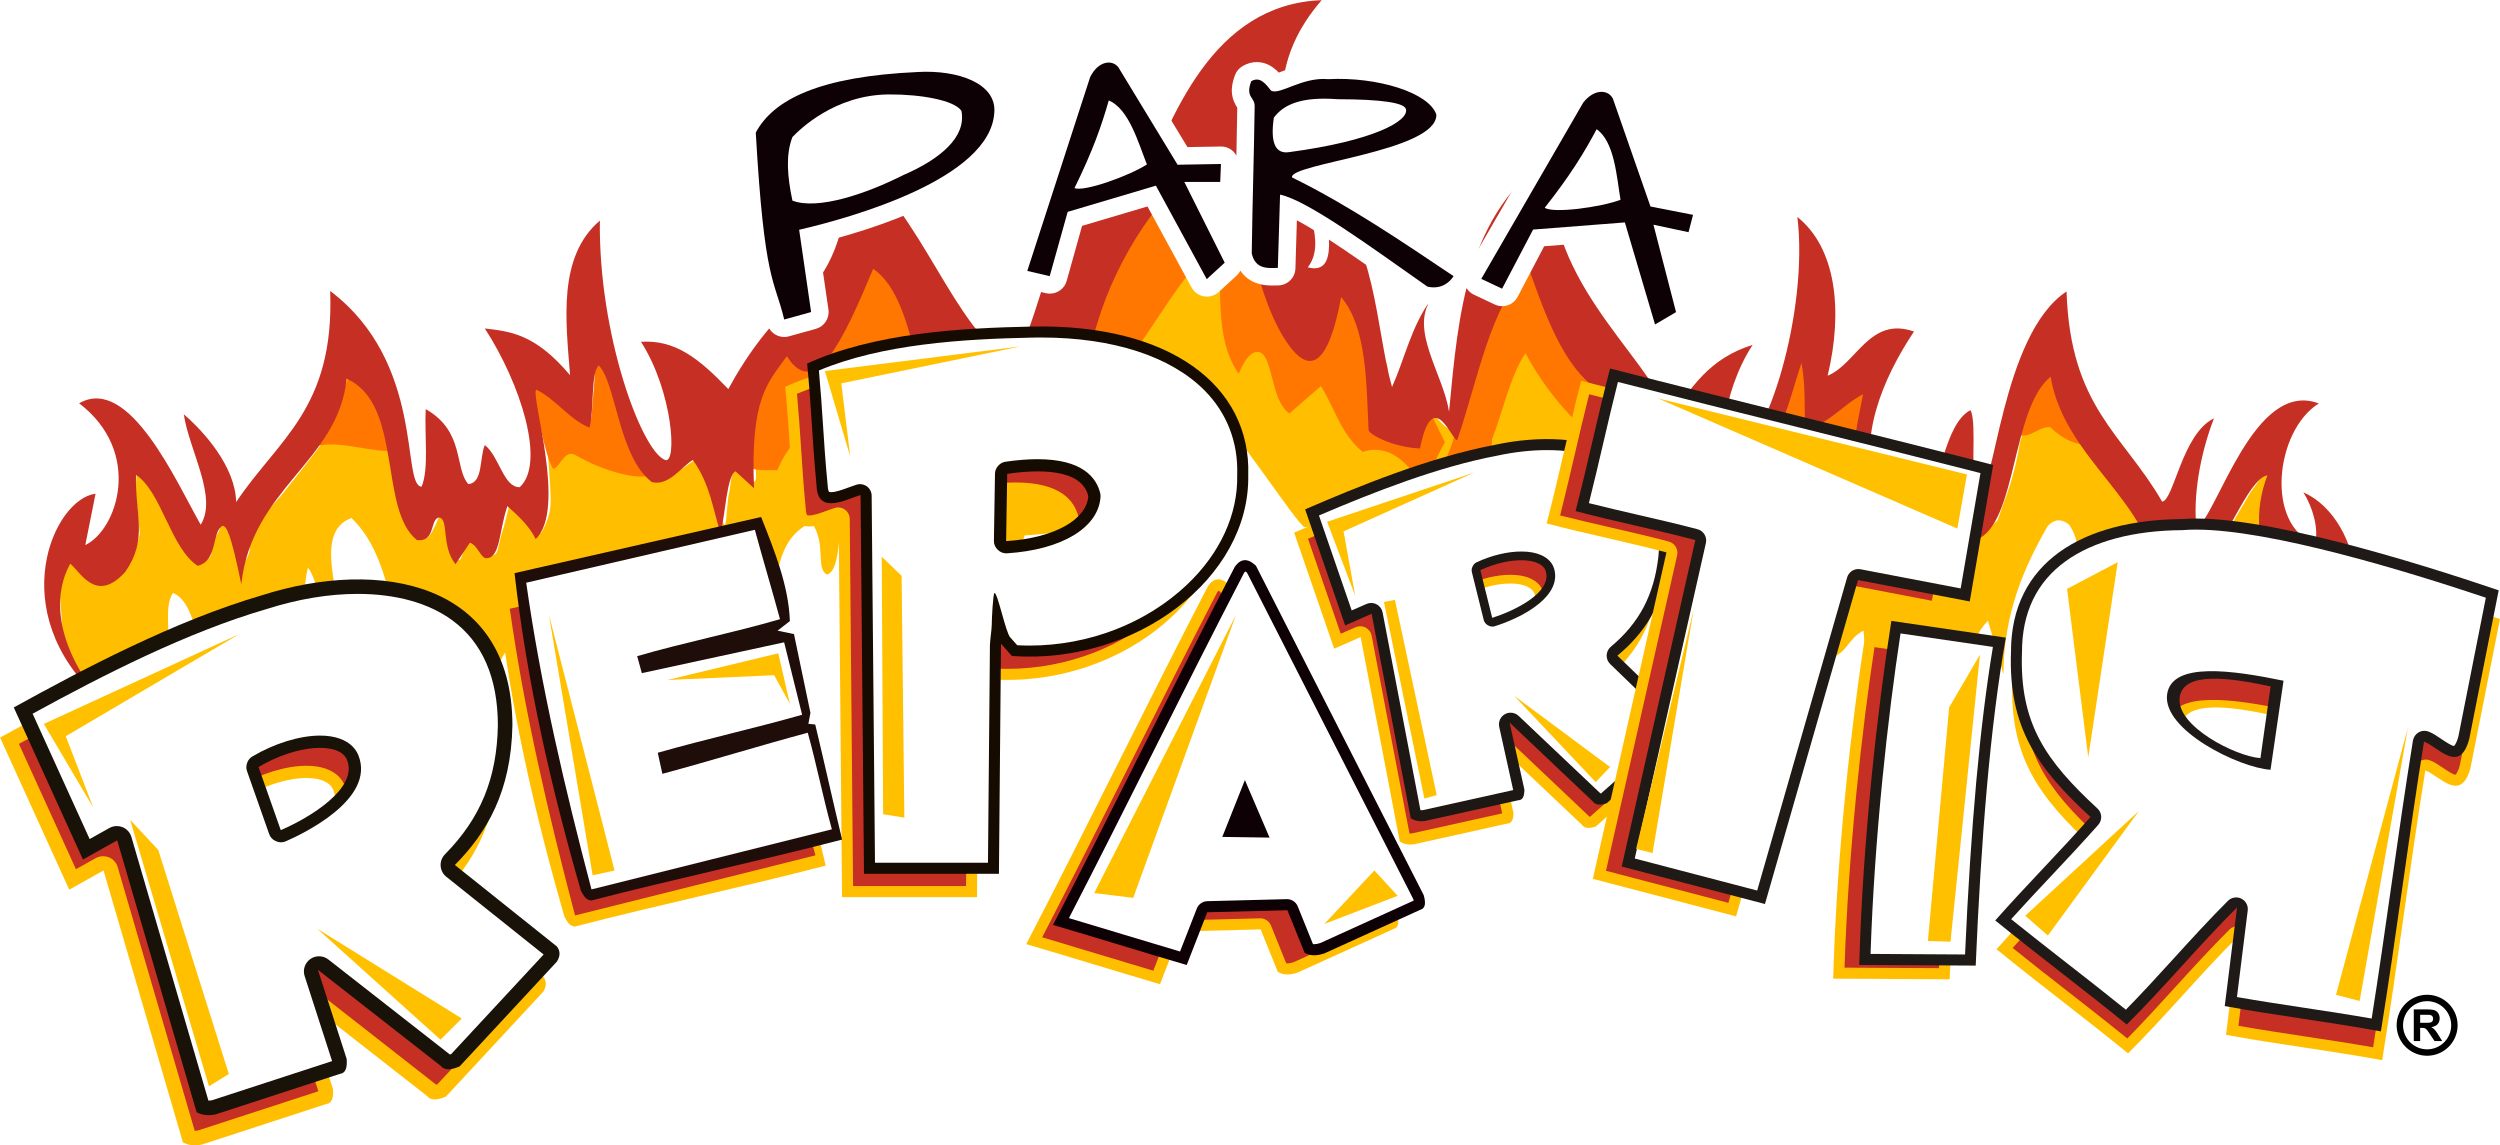 <?xml version="1.0" encoding="UTF-8"?> <svg xmlns="http://www.w3.org/2000/svg" width="136.29" height="62.442" version="1.1" viewBox="0 0 136.29 62.442"><defs><clipPath id="clipPath76"><path transform="translate(-14.788 -83.384)" d="m0 117.76h116.5v-117.76h-116.5z"></path></clipPath><clipPath id="clipPath78"><path transform="translate(-20.615 -89.379)" d="m0 117.76h116.5v-117.76h-116.5z"></path></clipPath><clipPath id="clipPath80"><path transform="translate(-30.335 -88.454)" d="m0 117.76h116.5v-117.76h-116.5z"></path></clipPath><clipPath id="clipPath82"><path transform="translate(-39.496 -88.399)" d="m0 117.76h116.5v-117.76h-116.5z"></path></clipPath><clipPath id="clipPath84"><path transform="translate(-75.283 -88.875)" d="m0 117.76h116.5v-117.76h-116.5z"></path></clipPath><clipPath id="clipPath86"><path transform="translate(-77.005 -88.707)" d="m0 117.76h116.5v-117.76h-116.5z"></path></clipPath><clipPath id="clipPath88"><path transform="translate(-90.2 -89.855)" d="m0 117.76h116.5v-117.76h-116.5z"></path></clipPath><clipPath id="clipPath90"><path transform="translate(-52.256 -93.357)" d="m0 117.76h116.5v-117.76h-116.5z"></path></clipPath><clipPath id="clipPath92"><path transform="translate(-11.762 -79.07)" d="m0 117.76h116.5v-117.76h-116.5z"></path></clipPath><clipPath id="clipPath94"><path transform="translate(-83.983 -81.683)" d="m0 117.76h116.5v-117.76h-116.5z"></path></clipPath><clipPath id="clipPath96"><path transform="translate(-84.361 -81.171)" d="m0 117.76h116.5v-117.76h-116.5z"></path></clipPath><clipPath id="clipPath98"><path transform="translate(-85.048 -82.244)" d="m0 117.76h116.5v-117.76h-116.5z"></path></clipPath><clipPath id="clipPath100"><path transform="translate(-85.426 -81.731)" d="m0 117.76h116.5v-117.76h-116.5z"></path></clipPath><clipPath id="clipPath102"><path transform="translate(-88.673 -80.863)" d="m0 117.76h116.5v-117.76h-116.5z"></path></clipPath><clipPath id="clipPath104"><path transform="translate(-68.279 -81.414)" d="m0 117.76h116.5v-117.76h-116.5z"></path></clipPath><clipPath id="clipPath106"><path transform="translate(-68.388 -81.074)" d="m0 117.76h116.5v-117.76h-116.5z"></path></clipPath><clipPath id="clipPath108"><path transform="translate(-68.727 -82.367)" d="m0 117.76h116.5v-117.76h-116.5z"></path></clipPath><clipPath id="clipPath110"><path transform="translate(-68.836 -82.027)" d="m0 117.76h116.5v-117.76h-116.5z"></path></clipPath><clipPath id="clipPath112"><path transform="translate(-69.624 -79.182)" d="m0 117.76h116.5v-117.76h-116.5z"></path></clipPath><clipPath id="clipPath114"><path transform="translate(-65.954 -74.98)" d="m0 117.76h116.5v-117.76h-116.5z"></path></clipPath><clipPath id="clipPath116"><path transform="translate(-63.125 -83.272)" d="m0 117.76h116.5v-117.76h-116.5z"></path></clipPath><clipPath id="clipPath118"><path transform="translate(-47.956 -84.554)" d="m0 117.76h116.5v-117.76h-116.5z"></path></clipPath><clipPath id="clipPath120"><path transform="translate(-51.817 -86.362)" d="m0 117.76h116.5v-117.76h-116.5z"></path></clipPath><clipPath id="clipPath122"><path transform="translate(-48.852 -85.506)" d="m0 117.76h116.5v-117.76h-116.5z"></path></clipPath><clipPath id="clipPath124"><path transform="translate(-52.713 -87.314)" d="m0 117.76h116.5v-117.76h-116.5z"></path></clipPath><clipPath id="clipPath126"><path transform="translate(-64.778 -69.686)" d="m0 117.76h116.5v-117.76h-116.5z"></path></clipPath><clipPath id="clipPath128"><path transform="translate(-56.598 -72.627)" d="m0 117.76h116.5v-117.76h-116.5z"></path></clipPath><clipPath id="clipPath130"><path transform="translate(-65.871 -70.47)" d="m0 117.76h116.5v-117.76h-116.5z"></path></clipPath><clipPath id="clipPath132"><path transform="translate(-57.69 -73.411)" d="m0 117.76h116.5v-117.76h-116.5z"></path></clipPath><clipPath id="clipPath134"><path transform="translate(-63.91 -72.039)" d="m0 117.76h116.5v-117.76h-116.5z"></path></clipPath><clipPath id="clipPath136"><path transform="translate(-52.452 -71.115)" d="m0 117.76h116.5v-117.76h-116.5z"></path></clipPath><clipPath id="clipPath138"><path transform="translate(-43.768 -84.869)" d="m0 117.76h116.5v-117.76h-116.5z"></path></clipPath><clipPath id="clipPath140"><path transform="translate(-41.443 -92.46)" d="m0 117.76h116.5v-117.76h-116.5z"></path></clipPath><clipPath id="clipPath142"><path transform="translate(-28.08 -83.132)" d="m0 117.76h116.5v-117.76h-116.5z"></path></clipPath><clipPath id="clipPath144"><path transform="translate(-37.906 -84.904)" d="m0 117.76h116.5v-117.76h-116.5z"></path></clipPath><clipPath id="clipPath146"><path transform="translate(-28.753 -84.197)" d="m0 117.76h116.5v-117.76h-116.5z"></path></clipPath><clipPath id="clipPath148"><path transform="translate(-38.579 -85.969)" d="m0 117.76h116.5v-117.76h-116.5z"></path></clipPath><clipPath id="clipPath150"><path transform="translate(-31.946 -71.843)" d="m0 117.76h116.5v-117.76h-116.5z"></path></clipPath><clipPath id="clipPath152"><path transform="translate(-35 -79.827)" d="m0 117.76h116.5v-117.76h-116.5z"></path></clipPath><clipPath id="clipPath154"><path transform="translate(-18.634 -72.456)" d="m0 117.76h116.5v-117.76h-116.5z"></path></clipPath><clipPath id="clipPath156"><path transform="translate(-18.832 -71.996)" d="m0 117.76h116.5v-117.76h-116.5z"></path></clipPath><clipPath id="clipPath158"><path transform="translate(-19.195 -73.688)" d="m0 117.76h116.5v-117.76h-116.5z"></path></clipPath><clipPath id="clipPath160"><path transform="translate(-19.392 -73.229)" d="m0 117.76h116.5v-117.76h-116.5z"></path></clipPath><clipPath id="clipPath162"><path transform="translate(-11.525 -74.616)" d="m0 117.76h116.5v-117.76h-116.5z"></path></clipPath><clipPath id="clipPath164"><path transform="translate(-25.727 -65.119)" d="m0 117.76h116.5v-117.76h-116.5z"></path></clipPath><clipPath id="clipPath166"><path transform="translate(-16.259 -63.215)" d="m0 117.76h116.5v-117.76h-116.5z"></path></clipPath><clipPath id="clipPath168"><path transform="translate(-100.19 -75.456)" d="m0 117.76h116.5v-117.76h-116.5z"></path></clipPath><clipPath id="clipPath170"><path transform="translate(-100.61 -74.98)" d="m0 117.76h116.5v-117.76h-116.5z"></path></clipPath><clipPath id="clipPath172"><path transform="translate(-100.14 -76.633)" d="m0 117.76h116.5v-117.76h-116.5z"></path></clipPath><clipPath id="clipPath174"><path transform="translate(-100.55 -76.157)" d="m0 117.76h116.5v-117.76h-116.5z"></path></clipPath><clipPath id="clipPath176"><path transform="translate(-94.304 -84.645)" d="m0 117.76h116.5v-117.76h-116.5z"></path></clipPath><clipPath id="clipPath178"><path transform="translate(-90.522 -70.19)" d="m0 117.76h116.5v-117.76h-116.5z"></path></clipPath><clipPath id="clipPath180"><path transform="translate(-103.23 -66.954)" d="m0 117.76h116.5v-117.76h-116.5z"></path></clipPath><clipPath id="clipPath182"><path transform="translate(-82.502 -83.41)" d="m0 117.76h116.5v-117.76h-116.5z"></path></clipPath><clipPath id="clipPath184"><path transform="translate(-80.106 -89.646)" d="m0 117.76h116.5v-117.76h-116.5z"></path></clipPath><clipPath id="clipPath186"><path transform="translate(-83.679 -83.913)" d="m0 117.76h116.5v-117.76h-116.5z"></path></clipPath><clipPath id="clipPath188"><path transform="translate(-81.283 -90.15)" d="m0 117.76h116.5v-117.76h-116.5z"></path></clipPath><clipPath id="clipPath190"><path transform="translate(-75.507 -91.34)" d="m0 117.76h116.5v-117.76h-116.5z"></path></clipPath><clipPath id="clipPath192"><path transform="translate(-75.283 -72.753)" d="m0 117.76h116.5v-117.76h-116.5z"></path></clipPath><clipPath id="clipPath202"><path transform="translate(-49.084 -102.98)" d="m0 117.76h116.5v-117.76h-116.5z"></path></clipPath><clipPath id="clipPath204"><path transform="translate(-77.544 -99.227)" d="m0 117.76h116.5v-117.76h-116.5z"></path></clipPath><clipPath id="clipPath206"><path transform="translate(-44.64 -100.47)" d="m0 117.76h116.5v-117.76h-116.5z"></path></clipPath><clipPath id="clipPath208"><path transform="translate(-51.647 -99.94)" d="m0 117.76h116.5v-117.76h-116.5z"></path></clipPath><clipPath id="clipPath210"><path transform="translate(-70.875 -99.136)" d="m0 117.76h116.5v-117.76h-116.5z"></path></clipPath><clipPath id="clipPath212"><path transform="translate(-59.798 -102.82)" d="m0 117.76h116.5v-117.76h-116.5z"></path></clipPath><filter id="filter131" x="0" y="0" width="1" height="1" style="color-interpolation-filters:sRGB"><feColorMatrix values="0 0 0 0 0 0 0 0 0 0 0 0 0 0 0 -0.31 -0.31 -0.31 0.6 0 "></feColorMatrix></filter></defs><g style="filter:url(#filter131)"><path transform="matrix(1.333 0 0 -1.333 9.43 32.328)" d="m0 0c-.691-.985.854-3.922-2.073-2.956-.168-.392-.168-.784-.07-1.316-1.358-.645-2.311 2.493-2.381 2.83-.047.733-.093 1.185-.14 1.918.123.133.426 1.048.714.995.115-.021.195-.084.491-.378.208-.207.378-.385.504-.519.289.089.579.178.868.266.131.182.262.365.392.547.053.121.105.252.154.392.079.224.138.435.183.63-.028.253-.046.459-.057.603-.014.196-.018.294-.042.476-.021.166-.05.335-.056.364-.045.256-.052.234-.055.308-.01.201.054.212.069.476.011.169-.011.235.042.281.053.044.133.032.252.013.122-.018.228-.057.281-.084.216-.11.278-.41.434-.756.276-.612.478-.554.602-1.036.044-.172.054-.315.168-.519.113-.201.176-.19.281-.392.132-.257.065-.343.21-.518.101-.124.221-.186.293-.224.097-.051.16-.082.239-.07.125.019.2.131.224.168.022.033.054.091.098.406.03.216.019.217.042.28.055.148.118.141.196.308.069.148.038.194.112.28.019.023.1.118.224.126.148.011.257-.11.308-.168.058-.064.086-.123.113-.182.075-.165.049-.217.111-.434.059-.205.099-.217.113-.364.004-.051.003-.113 0-.238-.007-.241-.019-.287 0-.294.044-.017.217.201.28.476.036.159.005.205.042.448 0 0 .026.172.084.364.137.454.541.722 1.176 1.485.04.048.106.13.239.294.022.029.354.441.644.813.438.562.657.843.854 1.134.389.574.583.861.714 1.232.306.862.085 1.395.336 1.499.282.117.795-.45 1.065-.84.276-.398.424-.795.617-1.625.542-2.344.644-3.053.644-3.053.025-.175.121-.859.546-1.121.056-.034.165-.099.28-.07.056.015.165.065.392.575.131.292.142.383.224.405.139.038.349-.152.449-.363.135-.288-.011-.45.055-.953.005-.03.078-.566.211-.574.155-.009.181.707.518.784.157.036.37-.069.476-.21.111-.147.081-.3.21-.364.073-.036.162-.028.225 0 .15.068.171.262.251.616.093.41.068.162.252.911.119.478.121.545.183.574.143.065.466-.14 1.232-1.219.114.183.264.468.351.841.067.291.068.517.027 1.148-.062.973-.093 1.46-.168 1.821-.111.542-.209.716-.294 1.331-.051.366-.207.689-.07.798.028.022.103.063.322-.014.399-.141.579-.426.855-.728.052-.058.795-.864 1.036-.729.1.056.03.225.056.813.009.185.043.441.113.952.081.605.115.717.195.743.155.047.375-.255.434-.337.313-.428.283-.754.449-1.442.102-.421.088-.197.476-1.401 0 0 .127-.395.406-.966 0 0 .117-.239.393-.518.058-.06.118-.114.209-.141.166-.047.322.029.379.056.087.043.105.074.224.169.162.128.173.106.448.293.134.092.188.136.364.252.219.145.261.16.308.155.085-.01.164-.083.308-.392.093-.199.185-.436.323-.939.081-.294.121-.441.14-.56.027-.173.036-.314.098-.533.038-.134.093-.326.14-.321.05.004.056.225.112.812.068.714.035.151.126.882.02.164.043.364.196.518.055.056.121.123.21.126.278.012.458-.605.574-.574.075.02.063.289.056.448-.008.224-.037.969.015 1.499.03.312.059.251.195 1.106.038.236.066.43.085.561.13.261.261.523.392.784l.672.869c.108-.042.215-.084.322-.127.075-.149.149-.298.224-.447l.35-.071c.082.021.172.053.267.098.306.149.491.375.588.519l.518.77c.108.233.215.467.322.7.103.197.206.392.309.589.04.157.098.338.181.532.094.217.198.399.295.546l.21.462c.205-.177.411-.354.616-.532.205-.374.411-.747.616-1.12.127-.337.253-.673.379-1.009.074-.369.149-.738.224-1.106.079-.341.158-.682.238-1.023.098-.411.196-.822.294-1.232.063-.215.149-.457.266-.715.109-.24.225-.45.336-.63.003-.048.016-.158.098-.238.123-.12.351-.129.546 0 .879 1.605 1.479 1.912 1.877 1.862.551-.068.717-.821 1.737-1.764.573-.53.128 1.97.532 1.764-.088 1-.245 3.736.925 4.287 1.232.58 2.819 10.402 5.252 6.807.522-.52.694-4.554 1.765-4.706.38-.054.483-4.056 2.353-3.866.924.093.122 1.673.64 2.116.021.018.132.107.285.111.304.007.612-.332.8-.859.4-.523.606-1.518 1.007-2.04.32-.419-.237-1.221.084-1.639.317-.414.228-1.099.546-1.513.292-.381.759 1.515 1.05 1.134.112.271.959-1.222 1.135-.63.238.803 1.135 2.405 1.372 3.208.178.485.355.971.533 1.457.21.373.42.746.63 1.12.233.252.467.504.701.756.13-.27.261-.541.392-.812.368-.845.737-1.69 1.106-2.535.313-.406.626-.813.939-1.219.261-.215.523-.429.784-.644.257-.107.513-.215.77-.322.131-.009.262-.019.392-.028.136-.225.288-.526.407-.897.14-.439.185-.829.196-1.12.06-.235.112-.559.084-.938-.013-.167-.039-.317-.07-.449.107.229.214.458.322.686l.322.547c.094-.097.188-.218.266-.365.356-.666.128-1.381.056-1.582.056-.332.112-.663.168-.995.079.276.159.551.238.827.07.341.14.682.211 1.022.065.252.13.504.195.757.003.042.04.479.393.672.127.069.252.084.336.084.126-.187.252-.373.378-.56.163-.21.327-.42.49-.631.103.014.206.029.309.042.228.178.457.355.686.532.056.075.112.15.168.225.168.28.336.56.504.84.08.182.159.364.238.546.079.201.159.402.238.603.07.233.14.467.211.7.034.213.087.455.168.714.064.208.137.395.21.56.106-.094.182-.191.238-.279.411-.658.076-1.48.014-1.625.023-.267.046-.533.07-.799.173.024.346.047.518.071.439.354.878.709 1.317 1.064.239.162.402.214.49.154.148-.101.083-.516-.196-1.247-.098-.639-.196-1.279-.294-1.919v-1.344c.06-.322.121-.644.182-.967l.154-.476c.21.173.42.345.63.518l.448.574c.093-.012.225-.045.35-.14.368-.277.299-.811.294-.84-.001-.536.132-.904.295-.924.192-.024.399.443.42.49.119.234.247.261.28.266.224.033.528-.279.658-.826.211.56.421 1.12.631 1.681l.168.126c.196-.281.392-.561.588-.841.215.206.43.411.644.616.08.229.159.458.238.687.128.33.253.695.364 1.092.144.509.242.985.309 1.415.145.457.289.915.434 1.373.14.275.28.551.42.826.201.21.401.42.603.63.111-.373.224-.747.336-1.12.289-.57.579-1.139.868-1.709l1.107-1.428c.312-.365.625-.729.938-1.093.257-.463.513-.925.77-1.387.122-.443.243-.887.364-1.331.178.598.355 1.196.533 1.793.079.126.158.252.238.378.14-.135.28-.27.42-.406l.196-.924c.112-.15.224-.299.337-.448l.924 1.19c.312.533.625 1.065.938 1.597.131.182.262.364.392.546.168.107.336.215.505.322.031-.013.219-.098.266-.28.054-.209-.1-.475-.393-.574l-.126-1.779c.108-.322.215-.644.323-.966l.644-.897.602-.126.448.224.407.407c.107.056.215.111.322.168.154-.271.308-.542.462-.813.038-.42.075-.84.112-1.26-.07-.364-.14-.729-.21-1.093-.271-.406-.542-.812-.812-1.219-.406-.518-.944-.826-1.429-1.19.058.518-.066 1.02-.154 1.429-1.542-.817-1.955.523-2.017 2.535-1.023-.07-.808-1.648-1.212-2.472-.189-.231-.504.112-.756.168.047-.298.081-.592-.147-.799-.07.595-.14 1.191-.21 1.786-.396-.464-.805-.918-1.471-1.176-.042.595-.084 1.19-.126 1.786-.406-.218-.764-.507-1.092-.841-.189.995-.112 2.024-.568 2.983-.441-.623-.343-1.477-.924-1.89-.287.343.623 2.43-.252 3.697-.296.24-.59.253-.882-.063-.993-1.728-1.791-3.6-1.808-6.05-.21.728-.42 1.456-.63 2.185-.567-.575-.889-1.541-1.05-2.564l-.75.771c-.056-.519-.28-.547-.728-.813-.883.49-.364.953-.896 1.695-.421-.518-1.205-.756-1.499-1.33-.056.611-.112 1.223-.168 1.834-.673-.322-.707-1.078-1.499-1.106-.042.985.138 1.793.294 2.619-.338-.769-.791-1.392-1.345-1.891.099.99.197 1.98.295 2.97-.603-1.037-1.177-1.975-2.101-2.648-.071.644-.14 1.289-.21 1.933-.695-.463-1.094-1.268-1.275-2.325-.243.327-.485.654-.728.981-.364-.365-.337-1.261-.645-1.639-.442.391-.452 1.488-.476 2.563l-1.443-.252c-.165 1.636-.852 2.586-1.82 3.166-.121-.863-.196-1.74-1.135-2.326.42 1.429-.187 2.988-.28 4.482-.045 1.495-.811 1.188-1.527 1.009-3.065-.248-5.885-3.058-8.95-3.306-.263-.004-3.299 4.733-3.782 4.707-1.402-.078-.041-2.418-.281-2.453-1.007-.144-1.653-2.219-7.408-2.59-.024-.738-1.96.242-2.08-.754-.105-.868-.287-1.725-.778-2.537-.462.14-.392 2.689-1.036 3.921-.421-.35-.336-1.33-.953-1.302-.21 1.344-.182 3.838-1.484 4.79-1.681-.854-.799-5.434-1.737-5.715-.49.21-.014 1.317-.645 2.129-1.526-.686-1.4-2.493-1.722-4.174-.505.589-.939.953-1.597.967-.238-.77.308-1.919-.518-2.269.024.645-.168 1.26-.588 1.47-.281-.168-.365-.602-.631-.742-.387.687-.182 1.681-1.162 2.059-.187-.513-.374-1.027-.561-1.541-.966.435-1.05 1.849-1.821 2.718-.098-1.135.392-2.283.014-2.815l-1.022 1.148c-.07-1.037.364-1.877.014-2.409-.367.228-.641.934-1.219 1.345.028-.841-.233-1.27-.35-1.906-.322.449-.737.692-1.106 1.037-.603-.28-.505-1.485-1.345-1.681-.574.434-.336.981-.798 1.261-.154-.285-.308-.57-.463-.854-.382.765-.518 1.652-1.148 2.296-.173-.742-.346-1.484-.518-2.227-.477.197-.266 4.622-2.269 6.499-1.667-.602-.238-3.487-.673-3.977-.7.168-.658 1.372-1.106 1.947-.294-1.149-.042-2.97-.533-3.012-.434.14-.672.701-1.092.841-.084-.603.182-1.345-.056-1.793-.798 0-.897.938-1.484 1.036-.211-.378.097-1.149-.197-1.442-1.288.167-1.022 2.885-2.157 3.333" clip-path="url(#clipPath76)" style="fill:#ffbf00"></path><path transform="matrix(1.333 0 0 -1.333 17.2 24.335)" d="m0 0c.429 1.027 1.139 2.232 1.568 3.26 1.44-1.072 1.121-2.345 1.821-3.428-1.117-.133-2.367.455-3.389.168" clip-path="url(#clipPath78)" style="fill:#ff7601"></path><path transform="matrix(1.333 0 0 -1.333 30.16 25.568)" d="m0 0c-.368.582-.616 2.334-.924 3.502.725.252 1.683-1.069 2.458-1.555.131.896.128 1.891.259 2.787 1.38-1.715 1.38-3.26 2.325-4.902-.401-.386-2.078.068-3.193.729-.454.268-.61-.442-.925-.561" clip-path="url(#clipPath80)" style="fill:#ff7601"></path><path transform="matrix(1.333 0 0 -1.333 42.374 25.642)" d="m0 0c.84 2.097 3.193 2.791 4.37 4.734 1.166-1.313.21-4.37 2.885-4.146-.471 3.937-1.774 6.267-3.001 8.516-1.008-1.55-1.87-4.359-2.938-4.706-.233.27-.466.541-.7.812-.879-1.295-1.887-2.062-1.908-4.951.283-.347.872-.222 1.292-.259" clip-path="url(#clipPath82)" style="fill:#ff7601"></path><path transform="matrix(1.333 0 0 -1.333 90.09 25.007)" d="m0 0c-.729.098-1.555.28-2.171.644-1.164.97-2.204 2.142-3.025 3.67-.616-.897-.915-2.353-1.373-3.53.07-1.036-1.545-1.4-1.919-.924.85 2.138 2.185 6.793 3.376 9.006 1.307-2.035 1.988-4.902 3.809-6.373.224.056.532.14.757.196.489-.931.801-1.752.546-2.689" clip-path="url(#clipPath84)" style="fill:#ff7601"></path><path transform="matrix(1.333 0 0 -1.333 92.387 25.231)" d="m0 0c.234.374.467.747.701 1.12.392-.438.7-1.05 1.176-1.316 1.317.252 1.919 3.067 2.689 4.93.178-.906.355-1.812.533-2.717.691.495 1.536.892 2.227 1.386-.094-1.755-.341-3.413-.434-5.168-.346.701-.393 1.891-1.037 2.101-1.664-.702-3.483-1.084-5.855-.336" clip-path="url(#clipPath86)" style="fill:#ff7601"></path><path transform="matrix(1.333 0 0 -1.333 109.98 23.7)" d="m0 0c.252.798.603 1.708 1.317 2.633.645-.07 1.266-1.558 1.792-3.025-.56-.098-1.204.154-1.764.7-.449.056-.813-.49-1.345-.308" clip-path="url(#clipPath88)" style="fill:#ff7601"></path><path transform="matrix(1.333 0 0 -1.333 59.387 19.031)" d="m0 0c.477-.233.953-.467 1.429-.7 1.26 1.68 2.353 3.754 3.781 5.042.299-1.783-.168-3.81.897-5.35.326.782.603.893.756.896.672.012.505-1.961 1.317-2.521.429.373.859.747 1.289 1.12.569-.896.812-1.961 1.708-2.689 1.171.362 1.881-.536 2.466-1.401.355.617.541 1.177.896 1.793-.215.439-.43.878-.644 1.317-.206-.318-.411-.635-.617-.952-.129-.048-.412-.13-.756-.056-.558.119-.841.555-.897.644.02 1.232.038 2.465.057 3.697-.061.225-.306 1.015-1.037 1.373-.145.071-.287.114-.42.14-.136.013-.329.007-.476-.112-.197-.159-.203-.434-.225-.672-.028-.323-.104-.769-.308-1.317-.163.049-.53.182-.84.533-.419.475-.446 1.023-.448 1.176-.178.598-.355 1.195-.532 1.793-.157.243-.325.56-.449.953-.05.158-.085.308-.112.447-.067.275-.189.423-.28.505-.291.262-.58.131-1.092.42-.215.121-.182.154-.421.28-.353.186-.661.238-.756.252-.038.006-.156.014-.392.028-.205.013-.374.024-.588.028-.166.004-.261.001-.42 0-.869-.007-.979.032-1.037-.056-.104-.157.197-.356.196-.84 0-.119-.001-.385-.168-.588-.253-.309-.605-.128-.813-.392-.2-.256.082-.482-.111-1.009-.099-.271-.195-.267-.308-.616-.075-.228-.065-.324-.168-.533-.094-.188-.149-.205-.253-.392-.097-.175-.133-.314-.196-.56-.074-.292-.14-.549-.14-.896 0-.188.019-.462.112-.785" clip-path="url(#clipPath90)" style="fill:#ff7601"></path><path transform="matrix(1.333 0 0 -1.333 5.396 38.08)" d="m0 0c-3.908 3.558-1.87 8.159-.14 8.376-.14-.7-.28-1.401-.42-2.101 1.316.63 2.367 3.796-.252 5.799 2.045 1.176 3.964-3.194 4.972-4.966.7 1.128-.462 3.012-.693 4.517.819-.7 2.111-2.138 2.143-3.592 1.701 2.557 4.027 3.817 3.845 8.635 3.894-2.941 2.899-7.956 3.739-8.005.308.735.113 2.115.168 3.172 1.611-.91 1.163-2.422 1.744-3.067.609.056.449 1.065.673 1.597.595-.462.763-1.737 1.428-1.723 1.072.981.035 4.244-1.428 6.492 1.031-.124 2.05-.206 3.487-1.912-.175 2.241-.511 4.846 1.219 6.324-.063-4.643 1.702-9.433 2.668-9.791.5-.184.322 2.795-.987 4.833 1.379.091 2.346-.651 3.571-1.933.346.637.89 1.544 1.619 2.415.355.423.686.758.747.818.399.402.772.723 1.08.969.917 1.001 1.618 2.935 1.407 5.525 3.32-2.885 4.202-7.059 6.829-8.739 1.771 3.739 1.744 7.941 5.315 11.219-.182-1.499-.406-2.984-.21-4.307 1.317 3.2 2.984 7.837 7.48 8.005-4.048-4.665.98-8.923-.567-10.926 1.323-.35.763 1.723.693 2.872 2.087-1.513 2.087-5.449 2.752-7.767.539 1.204.778 2.472 1.618 3.614-.924-1.256.476-3.082.714-4.623.383 4.062.727 8.145 4.223 10.484-.553-5 3.803-8.011 4.839-10.743.815 1.225 1.587 2.446 3.355 2.991-1.296-1.968-1.48-4.815-.882-4.665 1.477.372 3.172 6.115 2.71 9.896 1.583-1.26 1.877-3.823 1.239-6.492 1.184.484 1.716 2.445 3.53 1.807-1.295-1.94-2.318-4.433-1.534-6.513.631-.049 1.051 1.422 1.66 1.807.168-.568.119-1.45.504-1.702.442.042.61 2.647 1.681 3.193.301-.56-.091-3.053.336-3.298.652-.259.904 6.38 3.593 8.152.154-4.741 2.297-5.806 3.908-8.593.476.028.812 2.773 2.122 3.404-.588-1.513-.861-3.25-.714-4.497.861.567 2.353 6.114 5 5.106-1.786-1.114-2.206-4.98-.147-5.736.147.651-.105 1.492-.483 2.101 2.437-1.072 3.466-6.03-.442-8.257 1.513.967 2.711 3.803 1.429 5.168-1.702-2.226-3.593.862-2.458 3.782-.819-.147-1.702-2.899-2.689-3.634-.799.336-.61 1.854-1.009 1.764-.308-.833-.469-1.73-.777-2.563-.168 3.341-3.824 5.042-4.391 8.467-1.618-1.303-1.366-6.009-3.025-6.66-.169.357-.421.546-.631.819-.238-.609-.273-1.239-.714-1.827-.21.308-.421.735-.631.924-.305-.323-.315-.588-.735-.777-.42.588-.462 1.806-.798 1.932-.298-.182-.661-.945-1.24-1.113-.693 1.597-.378 3.656.105 5.988-.861-.442-1.571-1.379-2.248-1.303-.265.045-.019 1.195-.273 2.585-.609-1.85-.966-3.845-2.563-4.644-.538-.024-.735.82-1.177 1.24-.819-.61-.735-2.9-1.303-3.656-.161 1.043-.322 2.087-.482 3.13-.253-.49-.505-.98-.757-1.47.127 2.135-.379 3.948-.82 3.719-2.306.577-3.166 3.08-4.054 5.546-1.576-1.533-2.08-4.58-2.921-7.017-.176-.135-.994 2.311-1.526-.35-1.126.051-2.093.585-2.101.756-.093 1.92-.07 4.196-1.121 5.435-.531-2.844-1.313-3.27-2.297-1.737-1.45 2.258-1.541 6.023-2.913 7.508-2.073-1.191-3.975-4.173-4.762-6.836-1.387-4.692-3.951-6.667-6.142-5.343-.313 1.128-.916 2.294-1.222 3.656-.36 1.602-.817 3.246-1.804 3.907-1.18-2.812-2.359-5.443-3.53-3.571-.798-1.114-1.491-1.702-1.344-5.4-.252.231-.504.463-.757.693-.357-.21-.406-1.694-.609-2.542-.306.941-.42 2.009-1.134 3.004-.466-.275-.984-1.084-1.681-.903-1.366 1.051-1.45 4.013-2.164 4.77-.334-.269-.19-1.824-.379-2.543-.819.316-1.365 1.156-2.185 1.555-.231-.252 1.261-4.916-.021-6.114-.257.532-.7.942-1.155 1.345-.357-1.009-.273-2.208-.924-2.122-.232.147-.316.525-.61.63l-.588-.882c-.609.756-.248 1.893-.693 1.911-.357-.105-.126-1.008-.883-.924-1.575 1.24-.567 5.589-2.878 6.597-.336-3.383-3.887-4.475-4.307-8.404-.447 2.183-.61 2.35-.757 2.395-.462-.21-.188-1.449-1.029-1.638-1.114.735-1.471 3.025-2.521 3.718-.042-1.618.504-2.626-.441-3.971-1.198-1.323-1.835.014-2.248.337-.589-1.051-.82-2.963 1.176-5.512" clip-path="url(#clipPath92)" style="fill:#c63024"></path><path transform="matrix(1.333 0 0 -1.333 101.69 34.596)" d="m0 0c1.561-.228 3.121-.456 4.681-.684-.649-3.668-1.014-8.294-1.232-13.414-1.588.009-3.175.018-4.763.028.137 5.091.767 10.621 1.314 14.07" clip-path="url(#clipPath94)" style="fill:#ffbf00"></path><path transform="matrix(1.333 0 0 -1.333 102.19 35.279)" d="m0 0c-.509-3.327-1.071-8.339-1.226-13.108l3.864-.022c.235 5.27.609 9.395 1.14 12.578z" clip-path="url(#clipPath96)" style="fill:#c63024"></path><path transform="matrix(1.333 0 0 -1.333 103.11 33.848)" d="m0 0c1.561-.229 3.121-.457 4.681-.685-.649-3.667-1.014-8.293-1.232-13.413-1.588.009-3.175.018-4.763.027.137 5.092.767 10.622 1.314 14.071" clip-path="url(#clipPath98)" style="fill:#1f1a15"></path><path transform="matrix(1.333 0 0 -1.333 103.61 34.532)" d="m0 0c-.509-3.327-1.072-8.339-1.226-13.107l3.864-.023c.235 5.27.609 9.395 1.14 12.578z" clip-path="url(#clipPath100)" style="fill:#fff"></path><path transform="matrix(1.333 0 0 -1.333 107.94 35.689)" d="m0 0c-.42-.719-.84-1.438-1.261-2.157l-.868-9.552c.308-.01.616-.02.924-.029.402 3.913.803 7.825 1.205 11.738" clip-path="url(#clipPath102)" style="fill:#ffc000"></path><path transform="matrix(1.333 0 0 -1.333 80.752 34.954)" d="m0 0c-.162.65-.323 1.301-.485 1.952 1.222.571 2.506.523 2.674-.043.256-.878-1.263-1.612-2.189-1.909m7.946-4.276-2.826 2.732c1.042.865 1.9 2.023 2.128 4.011.409 4.307-3.51 5.389-7.122 4.614-2.725-.515-5.64-1.719-7.778-2.642.546-1.582 1.091-3.164 1.637-4.747.361.159.721.317 1.082.475l1.6-8.36c.161-.107.351-.144.568-.117 1.278.284 2.556.567 3.834.851.189.003.244.184.249.431-.202.915-.404 1.83-.607 2.745l3.4-3.221c.096-.147.286-.173.574-.076 1.072.951 2.145 1.902 3.217 2.853.106.142.143.29.044.451" clip-path="url(#clipPath104)" style="fill:#ffbf00"></path><path transform="matrix(1.333 0 0 -1.333 80.897 35.408)" d="m0 0c-.033-.011-.067-.016-.102-.016-.056 0-.112.015-.162.042l-.03.017c-.081.045-.139.122-.162.211l-.484 1.952c-.019.074-.011.153.022.223l.013.028c.033.069.09.126.16.158.597.28 1.263.44 1.828.44.32 0 .596-.05.817-.15.27-.121.451-.312.523-.554.31-1.063-1.111-1.931-2.423-2.351m4.716-1.548c-.097.094-.15.225-.145.36.005.134.067.261.17.348 1.166.976 1.767 2.117 1.947 3.691.135 1.416-.223 2.512-1.063 3.259-.791.704-2.032 1.092-3.496 1.092-.647 0-1.325-.076-2.027-.226-2.416-.456-5.02-1.474-7.297-2.447l1.339-3.884.605.265c.061.027.126.04.191.04.077 0 .153-.018.222-.054.129-.068.219-.19.246-.333l1.547-8.086c.013-.001.026-.002.04-.002.019 0 .039.001.058.003l3.696.82-.572 2.586c-.045.204.049.414.231.517.073.042.154.062.235.062.119 0 .236-.045.327-.13 0 0 3.346-3.17 3.35-3.173.008.002.017.003.027.006l3.045 2.697z" clip-path="url(#clipPath106)" style="fill:#c63024"></path><path transform="matrix(1.333 0 0 -1.333 81.35 33.684)" d="m0 0-.485 1.951c1.222.572 2.506.524 2.674-.043.256-.878-1.263-1.611-2.189-1.908m7.946-4.276c-.942.91-1.884 1.82-2.826 2.731 1.042.866 1.9 2.024 2.128 4.012.409 4.307-3.51 5.389-7.122 4.613-2.725-.515-5.64-1.719-7.778-2.641.546-1.583 1.091-3.165 1.637-4.747.361.159.721.317 1.082.475.533-2.787 1.066-5.573 1.6-8.36.161-.107.351-.144.568-.117 1.278.284 2.556.567 3.834.851.189.003.244.184.248.43-.201.916-.403 1.831-.606 2.746l3.4-3.221c.096-.147.286-.173.574-.076 1.072.951 2.145 1.902 3.217 2.853.106.141.143.289.044.451" clip-path="url(#clipPath108)" style="fill:#1e1815"></path><path transform="matrix(1.333 0 0 -1.333 81.495 34.138)" d="m0 0c-.033-.011-.067-.016-.102-.016-.056 0-.112.014-.162.042l-.03.017c-.081.045-.139.122-.162.211l-.484 1.952c-.019.074-.011.153.022.223l.013.027c.033.07.09.127.16.159.597.28 1.263.44 1.828.44.32 0 .596-.051.817-.15.27-.121.451-.313.523-.554.31-1.063-1.111-1.931-2.423-2.351m4.716-1.548c-.097.093-.15.224-.145.359s.067.262.17.349c1.166.975 1.767 2.116 1.947 3.691.135 1.416-.223 2.512-1.063 3.259-.791.704-2.032 1.092-3.496 1.092-.647 0-1.325-.076-2.027-.226-2.416-.456-5.02-1.474-7.297-2.447l1.339-3.884.605.265c.061.027.126.04.191.04.077 0 .153-.018.222-.055.129-.067.219-.189.246-.332l1.547-8.086c.013-.001.026-.002.04-.002.019 0 .039.001.058.003l3.696.82-.572 2.586c-.045.204.049.414.231.517.073.042.154.062.235.062.119 0 .236-.045.327-.13 0 0 3.346-3.17 3.35-3.173.008.001.017.003.027.006l3.045 2.697z" clip-path="url(#clipPath110)" style="fill:#fff"></path><path transform="matrix(1.333 0 0 -1.333 82.545 37.931)" d="m0 0c1.111-1.176 2.223-2.353 3.334-3.529.196.205.392.41.588.616-1.307.971-2.614 1.942-3.922 2.913" clip-path="url(#clipPath112)" style="fill:#ffc000"></path><path transform="matrix(1.333 0 0 -1.333 77.652 43.533)" d="m0 0c.168.046.336.093.504.14-.569 2.661-1.139 5.322-1.709 7.984-.149-.028-.298-.056-.448-.084l1.653-8.04" clip-path="url(#clipPath114)" style="fill:#ffc000"></path><path transform="matrix(1.333 0 0 -1.333 73.88 32.477)" d="m0 0c-.383 1.008-.766 2.017-1.148 3.025 2.007.673 4.015 1.345 6.023 2.017-1.784-.803-3.567-1.606-5.351-2.409.159-.878.317-1.756.476-2.633" clip-path="url(#clipPath116)" style="fill:#ffc000"></path><path transform="matrix(1.333 0 0 -1.333 53.654 30.769)" d="m0 0c.015.917.029 1.833.044 2.75 1.247.186 3.043.233 3.317-.909-.06-.937-1.345-1.714-3.361-1.841m1.079 8.775c-2.974-.059-6.478-.266-9.217-1.512.187-1.943.199-3.052.385-4.994.043-1.239 1.258-.534 1.8-.385.047-5.164.094-10.327.14-15.491h5.519c.028 3.137.056 6.274.084 9.412.149-.168.299-.336.448-.504 5.056-.364 9.741 3.186 9.665 7.395.118 3.67-3.222 6.191-8.824 6.079" clip-path="url(#clipPath118)" style="fill:#ffbf00"></path><path transform="matrix(1.333 0 0 -1.333 58.802 28.358)" d="m0 0c-.082-1.26-1.584-2.166-3.83-2.307-.009-.001-.02-.001-.029-.001-.123 0-.241.047-.33.132l-.025.024c-.096.092-.149.219-.147.352l.044 2.75c.002.113.044.221.118.306l.02.024c.075.085.177.14.288.157.47.07.912.105 1.313.105 1.844 0 2.412-.757 2.565-1.393.006-.022.009-.045.011-.067.002-.025.003-.057.002-.082m4.259 4.348c-1.383 1.4-3.757 2.17-6.687 2.17-.114 0-.229-.001-.345-.003-2.892-.058-6.171-.266-8.745-1.344.075-.828.12-1.515.164-2.183.048-.746.098-1.517.191-2.482.001-.01.001-.02.002-.029.007-.214.058-.271.058-.271.006-.003.031-.013.086-.013.194 0 .488.109.725.197.116.043.226.083.318.111.045.013.091.02.137.02.1 0 .2-.032.283-.093.12-.089.192-.23.193-.379l.136-15.012h4.621l.08 8.902c.002.197.075.645.075.842 0 .266.056 1.289.112 1.289.133 0 .462-1.639.646-1.819l.283-.318c.166-.009.333-.013.499-.013 2.426 0 4.775.907 6.445 2.49 1.353 1.282 2.083 2.87 2.053 4.469v.024c.043 1.329-.417 2.52-1.33 3.445" clip-path="url(#clipPath120)" style="fill:#c63024"></path><path transform="matrix(1.333 0 0 -1.333 54.85 29.499)" d="m0 0c.015.917.029 1.833.044 2.75 1.247.185 3.043.233 3.317-.91-.06-.936-1.345-1.713-3.361-1.84m1.079 8.775c-2.974-.059-6.479-.266-9.217-1.513.187-1.942.199-3.051.385-4.993.042-1.24 1.258-.535 1.8-.385.047-5.164.094-10.328.14-15.491h5.519c.028 3.137.056 6.274.084 9.412.149-.168.298-.336.448-.504 5.056-.364 9.741 3.186 9.664 7.395.119 3.67-3.221 6.191-8.823 6.079" clip-path="url(#clipPath122)" style="fill:#160b00"></path><path transform="matrix(1.333 0 0 -1.333 59.997 27.088)" d="m0 0c-.082-1.26-1.584-2.166-3.83-2.308h-.029c-.123 0-.241.047-.33.132l-.025.024c-.096.092-.149.219-.147.352l.044 2.75c.002.113.044.221.118.306l.02.023c.075.085.177.141.288.158.47.069.912.105 1.313.105 1.843 0 2.412-.757 2.565-1.393.005-.022.009-.045.011-.067.002-.025.003-.057.002-.082m4.259 4.348c-1.383 1.399-3.757 2.17-6.687 2.17-.114 0-.229-.001-.345-.003-2.892-.058-6.171-.266-8.745-1.345.075-.827.12-1.514.164-2.182.048-.746.098-1.517.191-2.482.001-.01.001-.02.002-.03.007-.213.058-.27.058-.27.005-.003.031-.013.086-.013.194 0 .488.109.725.197.116.043.226.083.318.111.045.013.091.02.137.02.1 0 .2-.032.283-.093.12-.089.192-.23.193-.38l.136-15.011h4.621l.08 8.902c.002.197.075.645.075.842 0 .266.056 1.289.112 1.289.133 0 .462-1.639.646-1.819l.283-.318c.165-.009.333-.014.499-.014 2.426 0 4.775.908 6.445 2.491 1.353 1.282 2.083 2.87 2.053 4.469v.024c.043 1.328-.417 2.52-1.33 3.445" clip-path="url(#clipPath124)" style="fill:#fff"></path><path transform="matrix(1.333 0 0 -1.333 76.083 50.592)" d="m0 0c-1.335-.607-2.67-1.214-4.006-1.821-.297-.101-.574-.117-.812.028-.234.579-.467 1.158-.701 1.737-1.092-.028-2.185-.056-3.277-.084l-.84-2.157c-1.877.551-3.593 1.088-5.47 1.638 2.53 4.875 4.9 9.763 7.431 14.638.259.378.552.354.868.056 2.287-4.492 4.576-8.983 6.863-13.475.086-.3.062-.482-.056-.56" clip-path="url(#clipPath126)" style="fill:#ffbf00"></path><path transform="matrix(1.333 0 0 -1.333 65.177 46.671)" d="m0 0 .924 2.325c.337-.784.673-1.569 1.009-2.353-.644.009-1.289.019-1.933.028m7.81-2.543-6.802 13.354c-.029.023-.052.038-.068.046-.012-.011-.028-.029-.049-.057-1.258-2.423-2.496-4.891-3.694-7.277l-.01-.019c-1.123-2.238-2.281-4.546-3.459-6.825.754-.224 1.492-.447 2.211-.665l.03-.009c.747-.226 1.516-.459 2.303-.692l.684 1.755c.07.179.24.298.432.303 0 0 3.254.084 3.258.084.193 0 .369-.118.441-.299l.621-1.541c.015-.002.031-.003.047-.003.071 0 .157.016.254.048l3.815 1.734c-.003.018-.008.039-.014.063" clip-path="url(#clipPath128)" style="fill:#c63024"></path><path transform="matrix(1.333 0 0 -1.333 77.541 49.547)" d="m0 0c-1.335-.607-2.671-1.214-4.006-1.821-.297-.101-.574-.117-.812.028-.234.579-.467 1.158-.701 1.737-1.092-.028-2.185-.056-3.277-.084-.281-.719-.56-1.438-.841-2.157-1.877.551-3.592 1.088-5.469 1.639 2.53 4.874 4.899 9.762 7.43 14.637.259.378.553.354.869.056 2.287-4.492 4.575-8.983 6.863-13.475.085-.3.062-.482-.056-.56" clip-path="url(#clipPath130)" style="fill:#0e0105"></path><path transform="matrix(1.333 0 0 -1.333 66.634 45.625)" d="m0 0c.308.775.616 1.55.925 2.325.336-.784.672-1.569 1.008-2.353-.644.009-1.288.019-1.933.028m7.811-2.543-6.802 13.354c-.03.024-.053.038-.069.046-.012-.011-.028-.029-.049-.057-1.257-2.423-2.496-4.89-3.694-7.277l-.009-.019c-1.124-2.237-2.282-4.546-3.46-6.825.754-.224 1.492-.447 2.212-.665l.03-.009c.747-.226 1.516-.459 2.302-.692l.685 1.755c.069.179.239.299.431.304 0 0 3.254.083 3.258.083.193 0 .369-.118.441-.298l.622-1.542c.015-.002.03-.003.046-.003.072 0 .157.016.255.048l3.815 1.734c-.004.018-.009.039-.014.063" clip-path="url(#clipPath132)" style="fill:#fff"></path><path transform="matrix(1.333 0 0 -1.333 74.926 47.455)" d="m0 0c-.682-.729-1.363-1.457-2.045-2.185l2.997 1.148c-.317.346-.635.691-.952 1.037" clip-path="url(#clipPath134)" style="fill:#ffc000"></path><path transform="matrix(1.333 0 0 -1.333 59.649 48.687)" d="M 0,0 1.597,-0.196 C 2.998,3.66 4.398,7.517 5.799,11.373 3.866,7.582 1.933,3.791 0,0" clip-path="url(#clipPath136)" style="fill:#ffc000"></path><path transform="matrix(1.333 0 0 -1.333 48.07 30.348)" d="m0 0c.019-3.511.037-7.022.056-10.533.29-.047.579-.093.868-.14-.037 3.296-.074 6.592-.112 9.888-.27.262-.541.523-.812.785" clip-path="url(#clipPath138)" style="fill:#ffc000"></path><path transform="matrix(1.333 0 0 -1.333 44.97 20.226)" d="m0 0c.346-1.167.691-2.334 1.037-3.501-.122.999-.243 1.998-.365 2.997 2.447.504 4.893 1.008 7.34 1.513-2.671-.337-5.342-.673-8.012-1.009" clip-path="url(#clipPath140)" style="fill:#ffc000"></path><path transform="matrix(1.333 0 0 -1.333 27.154 32.664)" d="m0 0c.509-4.475 1.502-8.778 2.717-12.998.134-.231.197-.357.421-.393 3.417.888 6.842 1.607 10.259 2.494-.364 1.512-.735 3.193-1.099 4.706-.093.009-.187.019-.28.028.028.149.056.299.084.448-.225 1.074-.449 2.148-.672 3.222-.224.046-.449.093-.673.14.168.13.336.261.504.392-.05 1.44-.618 2.849-1.176 4.258-3.362-.766-6.723-1.531-10.085-2.297" clip-path="url(#clipPath142)" style="fill:#ffbf00"></path><path transform="matrix(1.333 0 0 -1.333 40.255 30.302)" d="m0 0c.315-1.162.714-2.493 1.029-3.655-1.918-.561-3.922-.953-5.84-1.513l.189-.693c1.94.42 3.88.84 5.82 1.26.238-.945.497-2.017.735-2.962-1.961-.561-3.943-.995-5.904-1.555l.189-.861c1.954.525 3.992 1.155 5.946 1.68.35-1.246.637-2.703.987-3.95-3.277-.826-6.555-1.631-9.832-2.458-1.077 4.092-2.07 8.301-2.669 12.543 3.117.722 6.234 1.443 9.35 2.164" clip-path="url(#clipPath144)" style="fill:#c63024"></path><path transform="matrix(1.333 0 0 -1.333 28.05 31.245)" d="m0 0c.509-4.475 1.502-8.778 2.717-12.998.134-.231.197-.357.421-.392 3.417.887 6.841 1.606 10.259 2.493-.364 1.513-.735 3.193-1.099 4.706-.093.009-.187.019-.28.028.028.149.056.299.084.448-.225 1.074-.449 2.148-.673 3.222-.224.046-.448.093-.672.14.168.13.336.261.504.392-.05 1.44-.618 2.849-1.176 4.258-3.362-.766-6.723-1.531-10.085-2.297" clip-path="url(#clipPath146)" style="fill:#1f0d0a"></path><path transform="matrix(1.333 0 0 -1.333 41.151 28.882)" d="m0 0c.315-1.163.714-2.493 1.029-3.656-1.919-.56-3.922-.952-5.841-1.512.064-.232.127-.463.19-.694 1.94.42 3.88.841 5.82 1.26.238-.945.497-2.016.735-2.962-1.961-.56-3.943-.994-5.904-1.555l.189-.861c1.954.525 3.992 1.156 5.946 1.681.35-1.247.637-2.703.987-3.95-3.277-.826-6.555-1.632-9.832-2.458-1.077 4.092-2.07 8.3-2.669 12.543 3.117.721 6.233 1.442 9.35 2.164" clip-path="url(#clipPath148)" style="fill:#fff"></path><path transform="matrix(1.333 0 0 -1.333 32.308 47.717)" d="M 0,0 0.896,0.196 C 0,3.688 -0.896,7.181 -1.792,10.673 -1.195,7.115 -0.598,3.558 0,0" clip-path="url(#clipPath150)" style="fill:#ffc000"></path><path transform="matrix(1.333 0 0 -1.333 36.38 37.071)" d="m0 0c1.457.065 2.913.131 4.37.196.215-.392.429-.784.644-1.176l-.476 2.072c-1.513-.363-3.025-.728-4.538-1.092" clip-path="url(#clipPath152)" style="fill:#ffc000"></path><path transform="matrix(1.333 0 0 -1.333 14.559 46.899)" d="m0 0c-.303.86-.606 1.721-.909 2.581 1.577.935 3.318 1.037 3.62.291.46-1.156-1.498-2.349-2.711-2.872m11.295-4.759c-1.391 1.111-2.782 2.222-4.174 3.333 1.296 1.31 2.304 2.991 2.354 5.715-.008 5.89-5.445 6.845-10.225 5.323-3.617-1.053-7.399-3.065-10.169-4.594.943-2.074 1.886-4.146 2.829-6.22.467.262.934.523 1.401.785l3.249-11.121c.232-.124.495-.149.785-.085 1.69.552 3.38 1.102 5.07 1.653.255.03.306.282.28.616-.392 1.215-.784 2.429-1.176 3.643 1.671-1.308 3.342-2.615 5.014-3.922.148-.187.409-.197.784-.029 1.327 1.429 2.652 2.858 3.978 4.287.124.205.156.411 0 .616" clip-path="url(#clipPath154)" style="fill:#ffbf00"></path><path transform="matrix(1.333 0 0 -1.333 14.823 47.512)" d="m0 0c-.061-.026-.125-.039-.189-.039-.065 0-.13.014-.191.04l-.033.014c-.12.053-.213.154-.257.278l-.909 2.582c-.037.104-.036.217.001.321l.011.028c.038.104.11.191.205.247.902.535 1.939.854 2.772.854.291 0 .552-.038.778-.114.487-.165.697-.467.789-.691.722-1.817-2.353-3.251-2.977-3.52m6.572-1.448c-.137.11-.221.272-.232.447-.01.175.054.347.177.472 1.457 1.48 2.125 3.111 2.164 5.277-.003 1.947-.634 3.394-1.875 4.301-.961.701-2.295 1.072-3.86 1.072-1.179 0-2.428-.208-3.728-.621-3.213-.936-6.608-2.66-9.565-4.279l2.333-5.127.809.453c.094.053.198.079.303.079.08 0 .159-.015.235-.045.174-.072.307-.219.359-.4l3.151-10.783h.006c.045 0 .093.005.144.016l4.908 1.6-1.123 3.477c-.084.259.011.542.234.698.107.075.231.112.355.112.135 0 .27-.044.382-.132 0 0 4.961-3.88 4.967-3.885.015.003.033.008.053.015l3.783 4.074z" clip-path="url(#clipPath156)" style="fill:#c63024"></path><path transform="matrix(1.333 0 0 -1.333 15.306 45.256)" d="m0 0c-.303.86-.606 1.721-.909 2.582 1.576.934 3.318 1.036 3.62.29.46-1.156-1.498-2.349-2.711-2.872m11.295-4.759c-1.391 1.111-2.783 2.222-4.174 3.334 1.296 1.309 2.304 2.99 2.353 5.714-.007 5.89-5.444 6.845-10.224 5.323-3.617-1.053-7.4-3.065-10.169-4.594.942-2.073 1.886-4.146 2.829-6.219.466.261.934.523 1.401.784l3.249-11.121c.232-.124.494-.149.784-.084 1.691.551 3.381 1.101 5.071 1.653.254.029.306.281.28.616l-1.176 3.642c1.671-1.308 3.342-2.615 5.014-3.922.148-.186.409-.197.784-.028 1.326 1.429 2.652 2.857 3.978 4.286.124.205.156.411 0 .616" clip-path="url(#clipPath158)" style="fill:#181209"></path><path transform="matrix(1.333 0 0 -1.333 15.57 45.868)" d="m0 0c-.06-.026-.125-.039-.188-.039-.066 0-.131.014-.192.04l-.032.015c-.121.052-.214.153-.258.277l-.909 2.582c-.037.104-.036.217.002.321l.01.029c.038.103.11.19.205.246.902.535 1.939.855 2.772.855.291 0 .552-.039.778-.115.487-.165.698-.467.789-.691.722-1.817-2.353-3.251-2.977-3.52m6.572-1.448c-.137.11-.221.272-.232.448-.01.174.054.346.178.471 1.457 1.48 2.124 3.111 2.163 5.277-.003 1.947-.634 3.394-1.875 4.301-.961.701-2.295 1.072-3.86 1.072-1.179 0-2.428-.208-3.728-.621-3.213-.936-6.608-2.66-9.565-4.279l2.333-5.127.809.454c.094.052.199.078.303.078.08 0 .159-.015.235-.045.174-.072.307-.219.36-.4l3.15-10.783h.006c.045 0 .093.006.145.016l4.907 1.6-1.123 3.477c-.084.259.011.542.234.698.107.075.231.112.355.112.135 0 .27-.044.382-.132 0 0 4.961-3.88 4.968-3.885.014.004.032.008.053.015l3.782 4.074z" clip-path="url(#clipPath160)" style="fill:#fff"></path><path transform="matrix(1.333 0 0 -1.333 5.08 44.019)" d="m0 0-2.017 3.417c2.661 1.224 5.323 2.447 7.984 3.67-2.363-1.391-4.725-2.782-7.088-4.173z" clip-path="url(#clipPath162)" style="fill:#ffc000"></path><path transform="matrix(1.333 0 0 -1.333 24.016 56.681)" d="m0 0c.29.29.579.579.868.869l-5.91 3.669c1.68-1.513 3.361-3.025 5.042-4.538" clip-path="url(#clipPath164)" style="fill:#ffc000"></path><path transform="matrix(1.333 0 0 -1.333 11.392 59.221)" d="m0 0c.271.168.542.336.812.504-.961 3.054-1.923 6.107-2.885 9.161-.383.41-.766.821-1.149 1.232 1.074-3.632 2.148-7.265 3.222-10.897" clip-path="url(#clipPath166)" style="fill:#ffc000"></path><path transform="matrix(1.333 0 0 -1.333 123.3 42.898)" d="m0 0c-1.006.068-3.456 1.309-3.303 2.482.143 1.101 2.122.79 3.719.452-.139-.978-.277-1.956-.416-2.934m-3.198 9.777c-4.062-.028-7.003-1.765-7.003-5.435-.112-3.11 1.093-4.762 3.249-6.751-1.279-1.447-2.614-2.783-3.893-4.23 1.727-1.41 3.651-2.848 5.378-4.258 1.541 1.531 2.969 3.259 4.51 4.79-.168-1.279-.336-2.754-.504-4.034 2.082-.382 4.305-.653 6.387-1.036.635 3.922 1.13 7.927 1.765 11.849.551-.186 1.456-1.372 1.849.113.467 2.315.737 3.762 1.204 6.078-3.39 1.149-9.86 3.166-12.942 2.914" clip-path="url(#clipPath168)" style="fill:#ffbf00"></path><path transform="matrix(1.333 0 0 -1.333 123.86 43.533)" d="m0 0c-1.289.084-4.426 1.625-4.23 3.082.184 1.365 2.717.98 4.762.56-.178-1.214-.355-2.428-.532-3.642m-3.047 9.822c-.188 0-.366-.007-.528-.02-.012-.001-.024-.002-.036-.002-1.986-.013-3.633-.451-4.763-1.266-1.188-.857-1.791-2.107-1.791-3.715v-.017c-.104-2.892.958-4.42 3.087-6.386.191-.177.205-.472.034-.666-.637-.72-1.296-1.422-1.941-2.108-.535-.569-1.083-1.153-1.623-1.752.749-.604 1.536-1.218 2.301-1.815l.015-.011c.789-.616 1.603-1.251 2.376-1.876.666.677 1.319 1.395 1.958 2.096.716.786 1.457 1.598 2.216 2.356.092.091.213.139.337.139.071 0 .143-.015.21-.049.183-.09.288-.287.262-.489-.081-.619-.163-1.292-.243-1.944-.064-.53-.131-1.074-.197-1.592.908-.16 1.846-.302 2.758-.44.908-.138 1.843-.28 2.751-.439.286 1.798.548 3.635.802 5.416l.006.043c.276 1.937.561 3.941.88 5.907.022.142.108.266.233.338.073.041.155.063.237.063.058 0 .117-.011.173-.033.177-.069.352-.187.52-.302.156-.105.416-.282.517-.286.001.001.09.064.179.392.232 1.151.419 2.102.599 3.023l.01.052c.157.804.32 1.633.514 2.599-3.273 1.096-8.807 2.784-11.853 2.784" clip-path="url(#clipPath170)" style="fill:#c63024"></path><path transform="matrix(1.333 0 0 -1.333 123.23 41.329)" d="m0 0c-1.006.067-3.457 1.309-3.303 2.482.143 1.1 2.121.79 3.719.451-.139-.977-.278-1.955-.416-2.933m-3.198 9.776c-4.062-.027-7.004-1.764-7.004-5.434-.111-3.11 1.093-4.762 3.25-6.751-1.279-1.447-2.614-2.783-3.894-4.23 1.728-1.41 3.651-2.848 5.379-4.258 1.54 1.531 2.969 3.259 4.51 4.79-.168-1.279-.336-2.755-.504-4.034 2.082-.383 4.304-.653 6.387-1.036.635 3.922 1.13 7.927 1.764 11.849.551-.187 1.457-1.373 1.85.112.466 2.316.737 3.763 1.204 6.079-3.39 1.149-9.861 3.166-12.942 2.913" clip-path="url(#clipPath172)" style="fill:#1f1a18"></path><path transform="matrix(1.333 0 0 -1.333 123.78 41.965)" d="m0 0c-1.289.084-4.426 1.625-4.23 3.082.184 1.365 2.717.98 4.762.56-.177-1.214-.355-2.428-.532-3.642m-3.047 9.822c-.188 0-.366-.007-.528-.02-.012-.001-.024-.002-.036-.002-1.986-.013-3.633-.451-4.763-1.266-1.188-.856-1.79-2.106-1.79-3.715 0-.006-.001-.011-.001-.017-.104-2.892.958-4.42 3.087-6.386.191-.176.206-.472.034-.666-.637-.72-1.296-1.422-1.941-2.108-.534-.569-1.083-1.153-1.623-1.752.749-.604 1.536-1.218 2.301-1.815l.015-.011c.789-.616 1.603-1.251 2.376-1.876.666.678 1.319 1.395 1.958 2.096.716.786 1.457 1.599 2.216 2.357.092.091.213.139.337.139.072 0 .143-.016.211-.05.182-.089.288-.286.261-.488-.081-.62-.163-1.293-.242-1.944-.065-.53-.132-1.075-.198-1.593.908-.159 1.846-.302 2.758-.44.908-.138 1.843-.28 2.751-.439.286 1.798.548 3.635.802 5.417l.006.042c.276 1.938.561 3.941.88 5.907.023.142.109.266.233.338.073.042.155.063.237.063.059 0 .117-.011.173-.032.178-.07.352-.188.52-.303.156-.105.416-.281.517-.285.001 0 .091.064.179.392.232 1.15.419 2.102.599 3.022l.01.052c.158.804.32 1.633.514 2.599-3.273 1.096-8.807 2.784-11.853 2.784" clip-path="url(#clipPath174)" style="fill:#fff"></path><path transform="matrix(1.333 0 0 -1.333 115.45 30.647)" d="m0 0-2.073-1.093c.29-2.297.579-4.594.868-6.891.402 2.661.804 5.323 1.205 7.984" clip-path="url(#clipPath176)" style="fill:#ffc000"></path><path transform="matrix(1.333 0 0 -1.333 110.41 49.921)" d="m0 0c.308-.271.616-.542.924-.812 1.243 1.699 2.484 3.399 3.726 5.098-1.55-1.429-3.1-2.857-4.65-4.286" clip-path="url(#clipPath178)" style="fill:#ffc000"></path><path transform="matrix(1.333 0 0 -1.333 127.35 54.234)" d="m0 0c.322-.084.644-.168.966-.252.659 3.726 1.317 7.451 1.975 11.177-.98-3.642-1.961-7.283-2.941-10.925" clip-path="url(#clipPath180)" style="fill:#ffc000"></path><path transform="matrix(1.333 0 0 -1.333 99.716 32.294)" d="m0 0c-1.268-4.417-2.537-8.833-3.805-13.25-1.953.512-3.905 1.022-5.858 1.534.995 4.416 2.016 8.934 3.011 13.35-1.624.429-3.276.757-4.9 1.185.511 1.962.901 3.871 1.412 5.833 5.183-1.333 10.487-2.611 15.67-3.944l-.958-5.584z" clip-path="url(#clipPath182)" style="fill:#ffbf00"></path><path transform="matrix(1.333 0 0 -1.333 96.521 23.979)" d="m0 0-.026.006c-2.431.606-4.94 1.23-7.391 1.858-.211-.834-.404-1.662-.591-2.468-.19-.812-.384-1.647-.596-2.488.666-.168 1.342-.325 2.002-.477.8-.184 1.628-.376 2.439-.589.248-.066.4-.316.344-.566-.486-2.154-.977-4.333-1.469-6.512l-.047-.212c-.467-2.066-.933-4.132-1.394-6.177l5.007-1.311 3.678 12.804c.059.207.249.344.457.344.03 0 .06-.002.09-.008l4.097-.785.81 4.718c-2.456.63-4.972 1.256-7.41 1.863" clip-path="url(#clipPath184)" style="fill:#c63024"></path><path transform="matrix(1.333 0 0 -1.333 101.29 31.622)" d="m0 0c-1.269-4.416-2.537-8.833-3.805-13.249-1.953.511-3.905 1.022-5.858 1.533.995 4.416 2.016 8.934 3.011 13.351-1.625.428-3.276.756-4.9 1.185.511 1.962.901 3.87 1.412 5.832 5.183-1.332 10.487-2.611 15.67-3.944-.32-1.861-.639-3.722-.959-5.584-1.523.292-3.047.584-4.571.876" clip-path="url(#clipPath186)" style="fill:#1f1a15"></path><path transform="matrix(1.333 0 0 -1.333 98.09 23.307)" d="m0 0-.026.006c-2.431.606-4.94 1.23-7.391 1.858-.211-.834-.404-1.662-.592-2.468-.189-.812-.384-1.647-.596-2.488.667-.168 1.343-.325 2.002-.477.801-.185 1.629-.376 2.44-.59.248-.065.4-.315.344-.565-.486-2.154-.977-4.333-1.469-6.512l-.048-.212c-.466-2.066-.933-4.132-1.393-6.178l5.007-1.31 3.678 12.803c.059.208.249.345.457.345.03 0 .06-.003.09-.008l4.097-.785.809 4.718c-2.456.629-4.972 1.256-7.409 1.863" clip-path="url(#clipPath188)" style="fill:#fff"></path><path transform="matrix(1.333 0 0 -1.333 90.389 21.721)" d="m0 0c4.081-1.774 8.161-3.548 12.242-5.322.131.738.261 1.475.392 2.213-4.211 1.036-8.423 2.073-12.634 3.109" clip-path="url(#clipPath190)" style="fill:#ffc000"></path><path transform="matrix(1.333 0 0 -1.333 90.09 46.503)" d="m0 0-.672.168c.784 3.264 1.568 6.527 2.353 9.79-.56-3.319-1.12-6.639-1.681-9.958" clip-path="url(#clipPath192)" style="fill:#ffc000"></path><path transform="matrix(1.333 0 0 -1.333 55.158 6.199)" d="m0 0c.041.534-.132 1.027-.502 1.426-.591.638-1.679 1.005-2.984 1.005-.128 0-.257-.004-.378-.011-3.989-.179-6.287-1.086-7.235-2.853-.062-.116-.09-.247-.083-.379.277-4.869.607-5.895.926-6.888.088-.275.172-.535.255-.882.044-.189.165-.352.332-.45.11-.066.236-.099.363-.099.064 0 .128.008.191.026l1.101.306c.347.096.568.435.516.791l-.396 2.72c3.142.792 7.734 2.437 7.894 5.288" clip-path="url(#clipPath202)" style="fill:#fff"></path><path transform="matrix(1.333 0 0 -1.333 93.106 11.204)" d="m0 0c-.105.167-.274.282-.467.32l-1.339.263-1.396 4.005c-.006.018-.012.035-.02.052-.195.446-.627.723-1.126.723-.48 0-.958-.261-1.312-.717-.02-.025-.038-.052-.055-.081l-4.084-7.061c-.051.078-.118.146-.199.201l-.471.315c-1.547 1.037-3.135 2.101-4.816 3.035.126.03.25.06.366.087 2.246.534 4.568 1.086 4.535 2.591-.002.071-.014.142-.037.21-.428 1.28-2.673 1.95-4.671 1.95-.139 0-.279-.004-.415-.01-.069.005-.138.007-.207.007-.649 0-1.214-.217-1.626-.376-.064-.025-.139-.054-.208-.078-.208.217-.498.43-.897.43-.201 0-.399-.056-.588-.167-.141-.083-.249-.212-.306-.366-.246-.655-.102-1.028.093-1.332-.01-.698-.023-1.343-.036-1.962-.031.057-.067.111-.113.158-.135.138-.319.216-.512.216-.004 0-1.376-.024-1.376-.024l-2.203 3.626c-.009.015-.019.031-.03.046-.229.318-.587.501-.982.501-.575 0-1.1-.376-1.404-1.005-.014-.03-.026-.06-.036-.091l-2.569-7.921c-.062-.19-.041-.398.057-.571.098-.175.265-.3.46-.345l.918-.214c.054-.013.109-.019.162-.019.314 0 .6.208.688.522l.628 2.25 2.676.793 1.803-3.314c.105-.193.293-.327.51-.363.039-.007.078-.01.117-.01.178 0 .35.066.483.187l.734.673c.064.059.114.127.152.201.213-.321.597-.607 1.286-.607.053 0 .105.001.155.002.034.001.066.002.095.002.387 0 .703.308.715.693l.06 1.971c1.079-.577 2.718-1.735 4.1-2.711.281-.2.56-.397.832-.587.074-.053.157-.09.245-.111.143-.034.286-.051.426-.051.53 0 1.019.255 1.336.685.073-.115.175-.209.3-.268l.852-.401c.098-.047.201-.069.303-.069.259 0 .507.14.634.383l1.085 2.068 2.781.217 1.07-3.619c.063-.211.219-.381.423-.462.085-.033.174-.05.263-.05.125 0 .25.033.362.099l.858.504c.275.162.41.486.33.795l-.634 2.456.304-.066c.051-.01.101-.015.15-.015.32 0 .609.215.692.536l.183.711c.05.191.018.393-.087.56" clip-path="url(#clipPath204)" style="fill:#fff"></path><path transform="matrix(1.333 0 0 -1.333 49.233 9.551)" d="m0 0c-1.496-.755-3.486-1.437-4.526-1.04-.207.971-.283 1.874 0 2.6.294.305 1.727 1.729 3.945 1.743 1.322.009 2.691-.244 2.967-.673.209-1.078-.873-1.975-2.386-2.63m.612 4.221c-4.046-.182-5.914-1.129-6.637-2.478.351-6.165.766-5.984 1.163-7.645.366.102.734.204 1.1.305-.163 1.122-.326 2.243-.489 3.365 2.11.489 7.829 2.079 7.982 4.801.092 1.193-1.499 1.743-3.119 1.652" clip-path="url(#clipPath206)" style="fill:#0e0105"></path><path transform="matrix(1.333 0 0 -1.333 58.576 10.254)" d="m0 0c.748 1.517 1.11 2.56 1.403 3.585.824-.349 1.202-1.715 1.559-2.618-.714-.463-2.567-1.131-2.962-.967m4.492.252h1.468c.011.245.02.489.031.734-.592-.01-1.182-.021-1.774-.031-.805 1.325-1.611 2.65-2.416 3.976-.246.342-.835.279-1.162-.398-.856-2.64-1.713-5.28-2.569-7.921.306-.071.612-.142.917-.214.245.877.49 1.754.735 2.63 1.202.357 2.405.714 3.608 1.071.693-1.274 1.387-2.549 2.08-3.823.244.224.489.449.734.673-.551 1.101-1.101 2.202-1.652 3.303" clip-path="url(#clipPath208)" style="fill:#0e0105"></path><path transform="matrix(1.333 0 0 -1.333 84.213 11.326)" d="m0 0c1.048 1.327 1.622 2.271 2.123 3.212.731-.514.816-1.928.976-2.886-.795-.303-2.747-.568-3.099-.326m4.446-.694c.478-.102.957-.204 1.435-.306.061.236.122.474.184.71-.581.114-1.161.228-1.741.342l-1.531 4.393c-.169.387-.758.448-1.22-.146-1.389-2.403-2.779-4.805-4.169-7.208.284-.133.568-.267.852-.401.423.806.846 1.612 1.268 2.418l3.753.292c.411-1.391.823-2.782 1.234-4.173.286.168.572.336.859.504-.308 1.192-.616 2.384-.924 3.575" clip-path="url(#clipPath210)" style="fill:#0e0105"></path><path transform="matrix(1.333 0 0 -1.333 69.444 6.416)" d="m0 0c.388.524 1.091.87 2.605.756 1.826-.005 2.718-.147 2.795-.399.147-.483-1.303-1.302-4.77-1.765-.555-.085-.782.357-.63 1.408m.745-2.443c-.136.573 5.936 1.056 5.902 2.569-.302.904-2.424 1.555-4.42 1.45-1.068.098-1.977-.661-2.338-.472-.225.283-.456.598-.813.388-.252-.673.147-.631.14-1.03-.031-2.202-.089-3.807-.119-6.008.147-.694.72-.598 1.067-.598.03.999.061 1.998.091 2.998 1.132-.236 3.814-2.21 6.025-3.762.549-.13.906.164 1.071.428-2.056 1.375-4.262 2.887-6.606 4.037" clip-path="url(#clipPath212)" style="fill:#0e0105"></path><path d="m131.59 56.756v-1.726h.733q.277 0 .401.047.126.046.201.165.075.119.075.272 0 .194-.114.321-.114.126-.341.159.113.066.186.145.074.079.199.28l.211.337h-.417l-.252-.376q-.134-.201-.184-.253-.05-.053-.105-.072-.055-.02-.175-.02h-.071v.72zm.348-.996h.258q.251 0 .313-.021.062-.021.098-.073t.035-.129q0-.087-.047-.14-.046-.054-.131-.068-.042-.006-.254-.006h-.272zm1.691.133a1.312 1.312 0 01-1.312 1.312 1.312 1.312 0 01-1.312-1.312 1.312 1.312 0 011.312-1.312 1.312 1.312 0 011.312 1.312zm.349 0a1.661 1.661 0 01-1.661 1.661 1.661 1.661 0 01-1.661-1.661 1.661 1.661 0 011.661-1.661 1.661 1.661 0 011.661 1.661z" style="fill-rule:evenodd;paint-order:stroke fill markers;stroke-width:.019"></path></g></svg> 